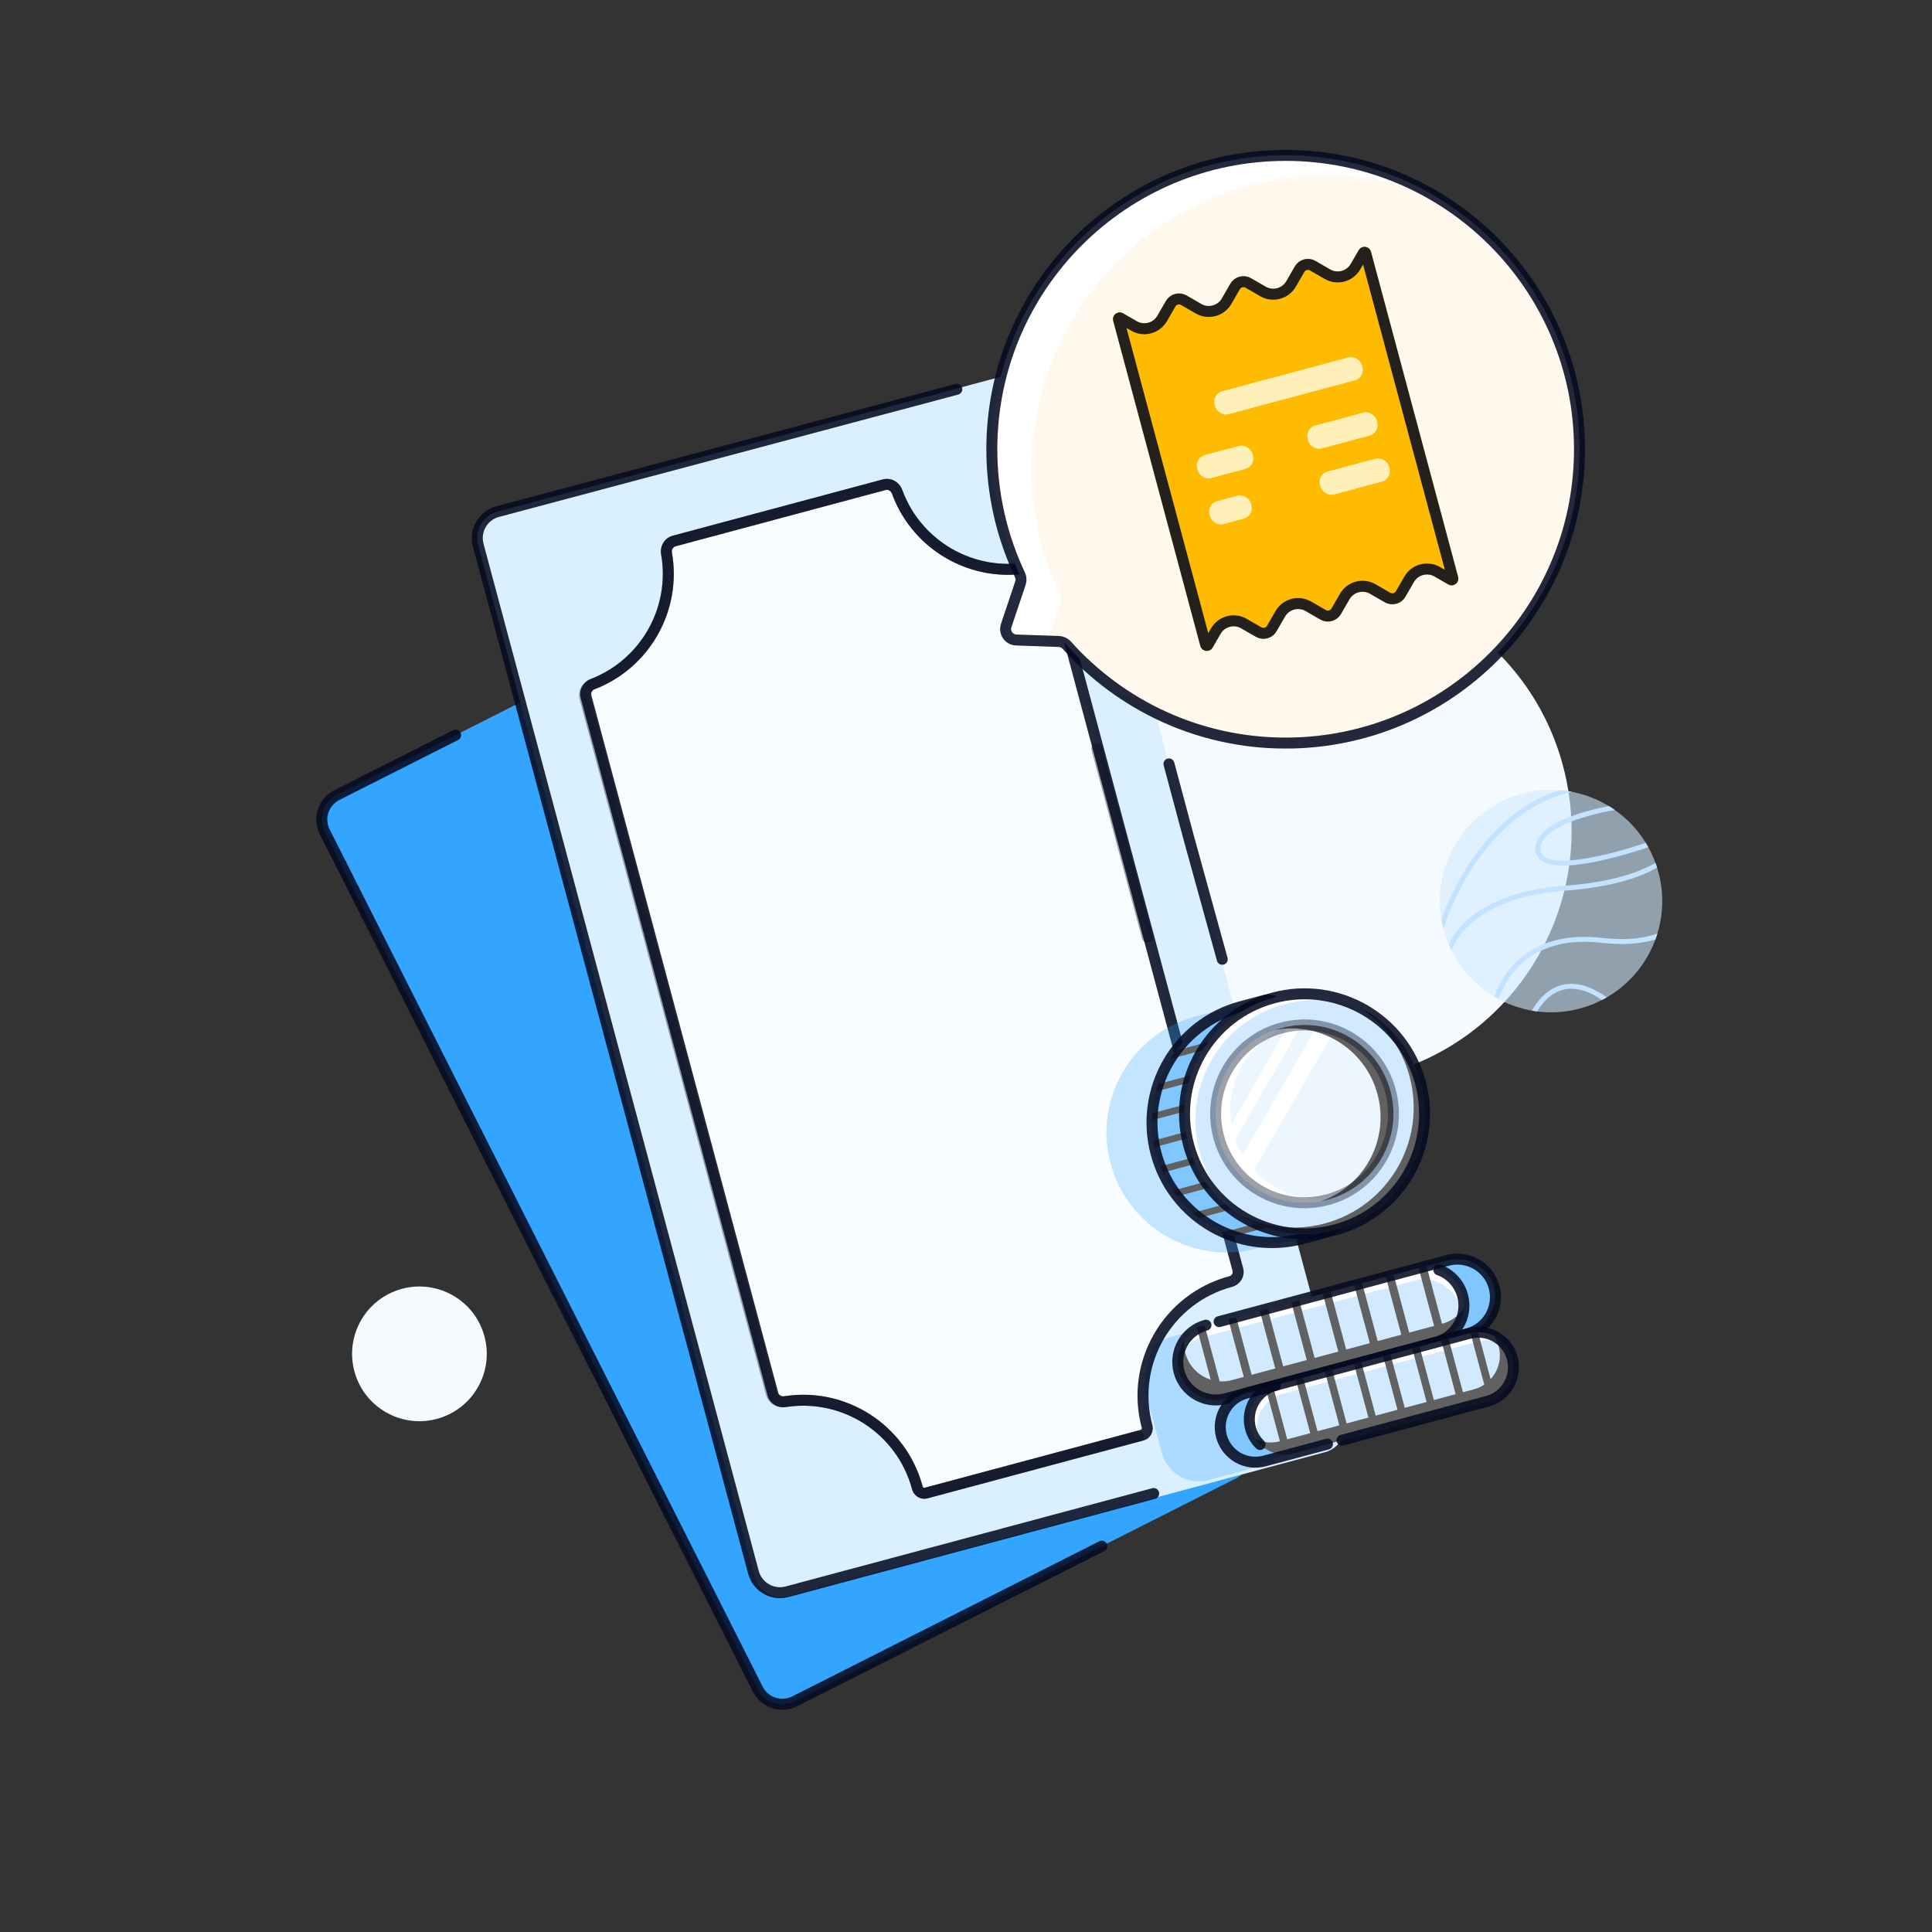 <svg width="176" height="176" viewBox="0 0 176 176" fill="none" xmlns="http://www.w3.org/2000/svg">
<rect x="0" y="0" width="176" height="176" fill="#333333" stroke="none"/>
<circle cx="120.214" cy="75.683" r="22.948" transform="rotate(-15 120.214 75.683)" fill="#F5FAFF"/>
<circle cx="38.209" cy="123.332" r="6.134" transform="rotate(-15 38.209 123.332)" fill="#F5FAFF"/>
<path opacity="0.6" d="M150.814 78.623C152.728 83.881 150.019 89.695 144.764 91.608C139.509 93.521 133.697 90.808 131.783 85.549C129.869 80.29 132.577 74.477 137.832 72.564C143.088 70.651 148.9 73.364 150.814 78.623Z" fill="#D1EAFF"/>
<path d="M150.956 79.039C150.911 78.9 150.864 78.761 150.814 78.622C150.812 78.617 150.809 78.611 150.807 78.605C149.197 79.546 146.593 80.39 142.53 80.689C135.973 81.172 133.034 83.812 131.976 86.04C132.055 86.228 132.14 86.413 132.229 86.594C133.05 84.486 135.746 81.64 142.563 81.138C146.605 80.841 149.263 80.007 150.956 79.039Z" fill="#C2E3FF"/>
<path d="M150.984 85.05C149.724 85.495 148.087 85.685 145.978 85.442C142.117 84.996 139.579 86.132 137.985 87.762C137.078 88.69 136.483 89.77 136.123 90.794C136.255 90.871 136.387 90.947 136.522 91.018C136.86 90.029 137.428 88.975 138.307 88.077C139.793 86.557 142.188 85.458 145.926 85.889C147.918 86.119 149.522 85.973 150.805 85.582C150.869 85.407 150.929 85.229 150.984 85.05Z" fill="#C2E3FF"/>
<path d="M146.372 90.859C145.381 90.149 144.482 89.773 143.669 89.66C142.67 89.52 141.822 89.779 141.123 90.264C140.471 90.717 139.951 91.365 139.551 92.067C139.71 92.095 139.869 92.12 140.03 92.14C140.389 91.546 140.838 91.011 141.38 90.634C141.994 90.208 142.73 89.983 143.607 90.106C144.284 90.2 145.057 90.503 145.93 91.099C146.08 91.022 146.227 90.942 146.372 90.859Z" fill="#C2E3FF"/>
<path d="M149.925 76.779C150.005 76.909 150.082 77.041 150.157 77.176C148.469 77.751 146.247 78.388 144.316 78.683C143.202 78.854 142.164 78.914 141.377 78.771C140.983 78.7 140.634 78.574 140.369 78.371C140.098 78.163 139.924 77.878 139.88 77.517C139.794 76.822 140.131 76.225 140.67 75.734C141.208 75.243 141.971 74.832 142.811 74.492C143.997 74.011 145.37 73.66 146.561 73.431C146.747 73.544 146.93 73.663 147.109 73.789C145.843 74.007 144.289 74.379 142.98 74.909C142.161 75.241 141.454 75.628 140.973 76.066C140.495 76.503 140.265 76.965 140.326 77.463C140.355 77.698 140.463 77.875 140.643 78.014C140.83 78.157 141.102 78.263 141.457 78.328C142.17 78.457 143.148 78.406 144.248 78.238C146.112 77.953 148.265 77.341 149.925 76.779Z" fill="#C2E3FF"/>
<path d="M142.048 71.979C142.435 72.008 142.82 72.06 143.199 72.133C140.222 72.802 137.824 74.545 135.963 76.643C133.662 79.237 132.196 82.362 131.494 84.622C131.419 84.333 131.357 84.044 131.308 83.754C132.096 81.532 133.516 78.723 135.627 76.344C137.312 74.444 139.443 72.812 142.048 71.979Z" fill="#C2E3FF"/>
<path d="M30.691 72.427L70.825 52.154C72.169 51.474 73.804 52.124 74.341 53.532C79.62 67.377 94.366 100.344 113.592 131.097C114.375 132.35 113.919 134.008 112.601 134.674L72.394 154.984C71.162 155.607 69.658 155.113 69.036 153.88L29.586 75.786C28.964 74.553 29.458 73.049 30.691 72.427Z" fill="#33A5FF"/>
<path d="M41.506 66.964L30.691 72.428C29.458 73.05 28.964 74.554 29.586 75.786L69.035 153.881C69.658 155.113 71.162 155.608 72.394 154.985L100.374 140.851" stroke="#040A1F" stroke-opacity="0.87" stroke-linecap="round" stroke-linejoin="round"/>
<path d="M45.333 46.605L94.231 33.502C95.564 33.145 96.935 33.937 97.293 35.27L122.469 129.231C122.826 130.564 122.035 131.935 120.701 132.292L71.803 145.395C70.469 145.752 69.099 144.961 68.741 143.627L43.565 49.667C43.207 48.333 43.999 46.962 45.333 46.605Z" fill="#DBF0FF"/>
<path opacity="0.27" d="M104.151 126.077L105.834 132.355C106.334 134.222 108.253 135.33 110.12 134.83L116.157 133.212L112.663 120.172L106.626 121.79C104.759 122.29 103.651 124.209 104.151 126.077Z" fill="#33A5FF"/>
<path d="M105.099 136.055L71.699 145.004C70.365 145.362 68.994 144.57 68.637 143.237L43.565 49.666C43.207 48.333 43.997 46.962 45.331 46.606C57.453 43.365 76.56 38.301 87.162 35.461M111.344 87.389L108.296 76.337L106.489 69.59" stroke="#040A1F" stroke-opacity="0.87" stroke-linecap="round" stroke-linejoin="round"/>
<path fill-rule="evenodd" clip-rule="evenodd" d="M60.717 50.411C60.629 49.916 60.914 49.417 61.4 49.287L80.564 44.152C81.05 44.021 81.546 44.311 81.718 44.784C83.604 49.978 89.184 52.954 94.62 51.497C95.1 51.369 95.611 51.633 95.739 52.112L98.58 62.716L99.462 66.007L112.766 115.656C112.894 116.135 112.584 116.619 112.104 116.748C106.361 118.287 102.953 124.19 104.492 129.933C104.585 130.281 104.389 130.647 104.042 130.74L84.363 136.013C84.015 136.106 83.662 135.887 83.569 135.539C82.132 130.173 76.884 126.846 71.517 127.686C71.028 127.763 70.541 127.479 70.413 127L53.388 63.464C53.26 62.985 53.539 62.495 54.002 62.317C58.78 60.473 61.614 55.474 60.717 50.411Z" fill="#FAFDFF"/>
<path d="M94.491 51.014C94.758 50.943 95.032 51.101 95.103 51.368C95.175 51.634 95.016 51.909 94.75 51.98L94.491 51.014ZM98.58 62.716L99.063 62.586L98.58 62.716ZM99.462 66.007L99.945 65.877L99.462 66.007ZM54.002 62.317L54.182 62.784L54.002 62.317ZM84.363 136.013L84.492 136.496L84.363 136.013ZM104.042 130.74L103.912 130.257L104.042 130.74ZM71.517 127.686L71.595 128.18L71.517 127.686ZM61.4 49.287L61.27 48.804L61.4 49.287ZM60.717 50.411L60.225 50.499L60.717 50.411ZM80.564 44.152L80.694 44.635L80.564 44.152ZM81.718 44.784L81.248 44.955L81.718 44.784ZM80.694 44.635L61.529 49.77L61.27 48.804L80.435 43.669L80.694 44.635ZM94.75 51.98C89.06 53.505 83.222 50.39 81.248 44.955L82.188 44.614C83.986 49.565 89.307 52.403 94.491 51.014L94.75 51.98ZM98.097 62.845L95.256 52.242L96.222 51.983L99.063 62.586L98.097 62.845ZM98.979 66.136L98.097 62.845L99.063 62.586L99.945 65.877L98.979 66.136ZM112.283 115.785L98.979 66.136L99.945 65.877L113.248 115.526L112.283 115.785ZM112.234 117.231C106.757 118.698 103.507 124.327 104.975 129.804L104.009 130.063C102.398 124.053 105.965 117.875 111.975 116.265L112.234 117.231ZM84.233 135.53L103.912 130.257L104.171 131.223L84.492 136.496L84.233 135.53ZM71.44 127.192C77.057 126.313 82.548 129.795 84.052 135.41L83.086 135.668C81.715 130.552 76.712 127.379 71.595 128.18L71.44 127.192ZM53.871 63.335L70.896 126.871L69.93 127.129L52.905 63.593L53.871 63.335ZM61.209 50.324C62.148 55.623 59.183 60.854 54.182 62.784L53.822 61.851C58.377 60.093 61.08 55.325 60.225 50.499L61.209 50.324ZM52.905 63.593C52.704 62.843 53.146 62.111 53.822 61.851L54.182 62.784C53.933 62.88 53.816 63.128 53.871 63.335L52.905 63.593ZM84.492 136.496C83.859 136.666 83.246 136.264 83.086 135.668L84.052 135.41C84.079 135.51 84.171 135.547 84.233 135.53L84.492 136.496ZM104.975 129.804C105.134 130.399 104.804 131.054 104.171 131.223L103.912 130.257C103.974 130.241 104.035 130.162 104.009 130.063L104.975 129.804ZM94.491 51.014C95.21 50.821 96.015 51.211 96.222 51.983L95.256 52.242C95.206 52.055 94.989 51.916 94.75 51.98L94.491 51.014ZM113.248 115.526C113.455 116.298 112.953 117.038 112.234 117.231L111.975 116.265C112.214 116.201 112.333 115.972 112.283 115.785L113.248 115.526ZM71.595 128.18C70.879 128.293 70.131 127.879 69.93 127.129L70.896 126.871C70.951 127.078 71.177 127.234 71.44 127.192L71.595 128.18ZM61.529 49.77C61.319 49.826 61.162 50.058 61.209 50.324L60.225 50.499C60.096 49.774 60.509 49.008 61.27 48.804L61.529 49.77ZM80.435 43.669C81.197 43.465 81.937 43.922 82.188 44.614L81.248 44.955C81.156 44.7 80.904 44.578 80.694 44.635L80.435 43.669Z" fill="#040A1F" fill-opacity="0.87"/>
<path opacity="0.27" d="M114.764 91.029L120.422 112.148L114.561 113.718C108.729 115.281 102.735 111.82 101.172 105.988C99.609 100.157 103.07 94.162 108.902 92.6L114.764 91.029Z" fill="#33A5FF"/>
<path d="M103.725 130.825L84.363 136.013C84.015 136.106 83.662 135.887 83.569 135.539C82.126 130.154 76.847 126.822 71.46 127.696C70.933 127.781 70.407 127.478 70.269 126.963L53.282 63.568C53.145 63.053 53.449 62.527 53.947 62.338C58.74 60.519 61.595 55.533 60.727 50.471C60.637 49.942 60.94 49.41 61.458 49.271L80.506 44.167C81.024 44.028 81.553 44.338 81.739 44.841C83.644 49.999 89.204 52.949 94.62 51.497C95.034 51.386 95.473 51.617 95.584 52.031M104.514 85.358L99.915 68.197" stroke="#040A1F" stroke-opacity="0.38" stroke-linecap="round" stroke-linejoin="round"/>
<circle cx="118.107" cy="98.731" r="8.098" transform="rotate(-15 118.107 98.731)" fill="#F5F5F5"/>
<path d="M121.512 109.74C121.834 110.941 121.121 112.174 119.921 112.496L118.707 112.821C112.876 114.384 106.881 110.923 105.319 105.091C103.756 99.26 107.217 93.265 113.049 91.703L114.262 91.377C115.463 91.056 116.696 91.768 117.018 92.968L121.512 109.74Z" fill="#008FFF"/>
<path d="M121.512 109.74C121.834 110.941 121.121 112.174 119.921 112.496L118.707 112.821C112.876 114.384 106.881 110.923 105.319 105.091C103.756 99.26 107.217 93.265 113.049 91.703L114.262 91.377C115.463 91.056 116.696 91.768 117.018 92.968L121.512 109.74Z" fill="#80C6FF"/>
<g style="mix-blend-mode:overlay">
<path fill-rule="evenodd" clip-rule="evenodd" d="M106.608 96.467C106.773 96.203 106.949 95.946 107.136 95.697L110.356 94.834L110.513 95.421L106.608 96.467ZM105.316 99.433C105.378 99.202 105.448 98.974 105.524 98.749L109.447 97.698L109.604 98.284L105.316 99.433ZM104.945 102.048C104.949 101.834 104.959 101.622 104.976 101.411L109.293 100.254L109.45 100.84L104.945 102.048ZM105.177 104.5C105.135 104.3 105.099 104.1 105.068 103.901L109.531 102.705L109.688 103.292L105.177 104.5ZM105.936 106.812C105.851 106.627 105.772 106.439 105.697 106.247L109.769 105.156L109.926 105.743L105.936 106.812ZM107.247 108.976C107.114 108.805 106.985 108.63 106.862 108.45L110.788 107.398L110.945 107.985L107.247 108.976ZM109.248 110.954C109.049 110.803 108.856 110.646 108.668 110.481L112.59 109.43L112.747 110.017L109.248 110.954ZM112.397 112.626C112.072 112.517 111.753 112.392 111.441 112.253L115.175 111.253L115.332 111.839L112.397 112.626Z" fill="#616161"/>
</g>
<path d="M121.754 110.646C121.942 111.346 121.526 112.066 120.826 112.254L118.707 112.821C112.876 114.384 106.881 110.923 105.319 105.091C103.756 99.26 107.217 93.265 113.049 91.703L115.167 91.135C115.868 90.947 116.588 91.363 116.775 92.063L121.754 110.646Z" stroke="#040A1F" stroke-opacity="0.87" stroke-linecap="round" stroke-linejoin="round"/>
<circle cx="118.84" cy="101.468" r="10.932" transform="rotate(-15 118.84 101.468)" fill="#66BCFF"/>
<circle cx="118.84" cy="101.468" r="10.932" transform="rotate(-15 118.84 101.468)" fill="#D1EAFF"/>
<path fill-rule="evenodd" clip-rule="evenodd" d="M124.792 92.298C122.469 91.115 119.719 90.754 117.003 91.481C111.171 93.044 107.71 99.038 109.273 104.87C110.001 107.588 111.692 109.791 113.881 111.211C111.216 109.853 109.116 107.414 108.281 104.298C106.718 98.466 110.179 92.472 116.011 90.909C119.125 90.075 122.285 90.672 124.792 92.298Z" fill="white"/>
<g style="mix-blend-mode:overlay">
<path fill-rule="evenodd" clip-rule="evenodd" d="M120.678 111.455C126.51 109.892 129.971 103.898 128.408 98.066C127.68 95.349 125.99 93.147 123.803 91.727C126.466 93.085 128.565 95.524 129.4 98.639C130.963 104.47 127.502 110.465 121.67 112.027C118.555 112.862 115.394 112.263 112.887 110.636C115.209 111.82 117.962 112.183 120.678 111.455Z" fill="#616161"/>
</g>
<circle cx="118.841" cy="101.468" r="8.098" transform="rotate(-15 118.841 101.468)" fill="#EBF6FF"/>
<path fill-rule="evenodd" clip-rule="evenodd" d="M117.425 93.495C113.508 94.907 111.261 99.11 112.359 103.206C113.455 107.299 117.5 109.815 121.596 109.083C121.381 109.161 121.161 109.23 120.937 109.29C116.617 110.447 112.177 107.884 111.019 103.564C109.862 99.244 112.425 94.804 116.745 93.646C116.972 93.586 117.198 93.535 117.425 93.495Z" fill="white"/>
<path fill-rule="evenodd" clip-rule="evenodd" d="M113.616 107.655C113.2 107.305 112.817 106.911 112.477 106.479L119.998 93.452C120.543 93.531 121.075 93.665 121.586 93.85L113.616 107.655ZM118.555 93.374L111.688 105.268C111.496 104.905 111.329 104.523 111.191 104.125L117.317 93.515C117.731 93.435 118.145 93.389 118.555 93.374Z" fill="white"/>
<g style="mix-blend-mode:overlay">
<path fill-rule="evenodd" clip-rule="evenodd" d="M120.343 109.426C124.309 108.042 126.594 103.81 125.489 99.687C124.385 95.565 120.291 93.042 116.165 93.825C116.354 93.759 116.548 93.7 116.745 93.647C121.065 92.489 125.505 95.053 126.662 99.373C127.82 103.692 125.256 108.133 120.936 109.29C120.739 109.343 120.541 109.388 120.343 109.426Z" fill="#616161"/>
</g>
<circle cx="118.841" cy="101.468" r="8.098" transform="rotate(-15 118.841 101.468)" stroke="#040A1F" stroke-opacity="0.38" stroke-linecap="round" stroke-linejoin="round"/>
<circle cx="118.84" cy="101.468" r="10.932" transform="rotate(-15 118.84 101.468)" stroke="#040A1F" stroke-opacity="0.87" stroke-linecap="round" stroke-linejoin="round"/>
<rect width="26.744" height="6.934" rx="3.467" transform="matrix(-0.966 0.259 0.259 0.966 135.215 113.924)" fill="#80C6FF"/>
<rect width="26.744" height="6.934" rx="3.467" transform="matrix(-0.966 0.259 0.259 0.966 132.345 114.693)" fill="#D1EAFF"/>
<path fill-rule="evenodd" clip-rule="evenodd" d="M128.996 115.59C130.845 115.095 132.746 116.192 133.242 118.042C133.438 118.771 133.385 119.509 133.136 120.165C133.15 119.824 133.113 119.474 133.02 119.126C132.525 117.277 130.624 116.179 128.774 116.675L109.639 121.802C108.519 122.102 107.675 122.917 107.293 123.924C107.353 122.449 108.359 121.12 109.861 120.717L128.996 115.59Z" fill="white"/>
<g style="mix-blend-mode:overlay">
<path fill-rule="evenodd" clip-rule="evenodd" d="M119.044 123.896L117.634 118.634L118.352 118.442L119.762 123.704L121.915 123.127L120.505 117.865L121.222 117.672L122.632 122.935L124.785 122.358L123.375 117.096L124.093 116.903L125.503 122.166L127.655 121.589L126.245 116.327L126.963 116.134L128.373 121.397L130.645 120.788L129.235 115.525L129.953 115.333L131.363 120.595C132.212 120.368 132.903 119.844 133.354 119.164C133.26 120.606 132.264 121.892 130.79 122.287L111.655 127.414C109.806 127.91 107.905 126.812 107.409 124.963C107.141 123.963 107.339 122.948 107.87 122.148C107.846 122.517 107.88 122.895 107.981 123.271C108.3 124.461 109.2 125.34 110.294 125.683L109.024 120.941L109.741 120.749L111.104 125.835C111.472 125.859 111.851 125.824 112.227 125.723L113.304 125.434L111.894 120.172L112.611 119.98L114.021 125.242L116.174 124.665L114.764 119.403L115.482 119.211L116.892 124.473L119.044 123.896Z" fill="#616161"/>
</g>
<path d="M109.861 120.717C108.011 121.213 106.914 123.114 107.409 124.963C107.905 126.813 109.806 127.91 111.655 127.415L130.791 122.287C132.64 121.792 133.738 119.891 133.242 118.042C132.937 116.904 132.1 116.05 131.07 115.678" stroke="#040A1F" stroke-opacity="0.87" stroke-linecap="round" stroke-linejoin="round"/>
<path d="M111.057 120.397L131.866 114.821C133.716 114.325 135.617 115.423 136.112 117.272V117.272C136.608 119.122 135.51 121.023 133.661 121.518L130.312 122.415" stroke="#040A1F" stroke-opacity="0.87" stroke-linecap="round" stroke-linejoin="round"/>
<rect x="110.44" y="127.74" width="24.687" height="6.4" rx="3.2" transform="rotate(-15 110.44 127.74)" fill="#80C6FF"/>
<rect x="113.09" y="127.03" width="24.687" height="6.4" rx="3.2" transform="rotate(-15 113.09 127.03)" fill="#66BCFF"/>
<rect x="113.09" y="127.03" width="24.687" height="6.4" rx="3.2" transform="rotate(-15 113.09 127.03)" fill="#D1EAFF"/>
<path fill-rule="evenodd" clip-rule="evenodd" d="M116.181 126.202C114.474 126.659 113.461 128.414 113.918 130.121C114.099 130.795 114.481 131.361 114.983 131.771C114.814 131.504 114.682 131.207 114.596 130.886C114.139 129.179 115.152 127.424 116.859 126.967L134.523 122.234C135.556 121.957 136.607 122.219 137.377 122.848C136.648 121.696 135.23 121.098 133.844 121.469L116.181 126.202Z" fill="white"/>
<g style="mix-blend-mode:overlay">
<path fill-rule="evenodd" clip-rule="evenodd" d="M122.672 129.669L121.37 124.811L120.708 124.989L122.009 129.846L120.022 130.379L118.721 125.521L118.058 125.698L119.36 130.556L117.262 131.118L115.961 126.26L115.298 126.438L116.6 131.296L116.6 131.296C115.816 131.506 115.022 131.406 114.348 131.071C115.089 132.18 116.478 132.748 117.838 132.384L135.501 127.651C137.209 127.193 138.222 125.439 137.764 123.732C137.517 122.808 136.89 122.088 136.097 121.694C136.286 121.977 136.433 122.296 136.526 122.643C136.82 123.741 136.506 124.859 135.79 125.638L134.618 121.261L133.955 121.439L135.213 126.133C134.93 126.323 134.611 126.47 134.263 126.563L133.27 126.829L131.968 121.971L131.306 122.149L132.607 127.006L130.62 127.539L129.319 122.681L128.656 122.859L129.958 127.716L127.97 128.249L126.669 123.391L126.007 123.569L127.308 128.426L125.321 128.959L124.02 124.101L123.357 124.279L124.659 129.136L122.672 129.669Z" fill="#616161"/>
</g>
<path d="M122.253 131.201L135.501 127.651C137.208 127.194 138.221 125.439 137.764 123.732C137.306 122.025 135.551 121.011 133.844 121.469L116.181 126.202C114.474 126.659 113.461 128.414 113.918 130.121C114.074 130.704 114.382 131.206 114.787 131.596" stroke="#040A1F" stroke-opacity="0.87" stroke-linecap="round" stroke-linejoin="round"/>
<path d="M116.181 126.202L113.532 126.912C111.824 127.369 110.811 129.124 111.269 130.831V130.831C111.726 132.538 113.481 133.552 115.188 133.094L120.929 131.556" stroke="#040A1F" stroke-opacity="0.87" stroke-linecap="round" stroke-linejoin="round"/>
<path d="M117.12 14.157C102.337 14.157 90.353 26.142 90.353 40.925C90.353 45.167 91.345 49.169 93.091 52.729L91.662 56.985C91.449 57.618 91.906 58.279 92.574 58.302L96.901 58.456C101.806 64.112 109.047 67.692 117.12 67.692C131.903 67.692 143.888 55.708 143.888 40.925C143.888 26.142 131.903 14.157 117.12 14.157Z" fill="#FFF9ED"/>
<path d="M95.417 58.405L96.711 54.544C94.956 50.984 93.973 46.982 93.973 42.74C93.973 27.957 105.958 15.972 120.741 15.972C124.321 15.972 127.741 16.684 130.86 17.958C126.838 15.551 122.145 14.157 117.12 14.157C102.337 14.157 90.353 26.142 90.353 40.925C90.353 45.167 91.345 49.169 93.091 52.729L91.661 56.985C91.449 57.619 91.905 58.279 92.573 58.303L95.417 58.405Z" fill="white"/>
<path d="M117.12 14.157C102.337 14.157 90.353 26.142 90.353 40.925C90.353 45.02 91.278 48.892 92.912 52.359C93.025 52.597 93.043 52.869 92.96 53.118L91.662 56.985C91.449 57.618 91.906 58.279 92.574 58.302L96.466 58.44C96.744 58.45 97.004 58.575 97.189 58.782C102.087 64.249 109.203 67.692 117.12 67.692C131.903 67.692 143.888 55.708 143.888 40.925C143.888 26.142 131.903 14.157 117.12 14.157Z" stroke="#040A1F" stroke-opacity="0.87" stroke-linecap="round" stroke-linejoin="round"/>
<path d="M101.41 29.227C101.269 28.701 101.834 28.267 102.306 28.539L103.559 29.263C104.217 29.643 105.058 29.417 105.438 28.759L106.211 27.419C106.591 26.762 107.432 26.536 108.09 26.916L109.43 27.69C110.088 28.069 110.929 27.844 111.309 27.186L112.082 25.846C112.462 25.189 113.303 24.963 113.961 25.343L115.301 26.116C115.959 26.496 116.8 26.271 117.18 25.613L117.953 24.273C118.333 23.615 119.174 23.39 119.832 23.77L121.172 24.543C121.83 24.923 122.671 24.698 123.051 24.04L123.774 22.787C124.047 22.315 124.753 22.408 124.894 22.934L132.831 52.555C132.972 53.081 132.406 53.515 131.935 53.242L130.682 52.519C130.024 52.139 129.183 52.364 128.803 53.022L128.029 54.362C127.65 55.02 126.808 55.245 126.151 54.866L124.811 54.092C124.153 53.712 123.312 53.938 122.932 54.596L122.158 55.935C121.779 56.593 120.937 56.819 120.28 56.439L118.94 55.665C118.282 55.285 117.441 55.511 117.061 56.169L116.287 57.509C115.907 58.166 115.066 58.392 114.408 58.012L113.069 57.238C112.411 56.859 111.57 57.084 111.19 57.742L110.466 58.995C110.194 59.466 109.487 59.373 109.347 58.847L101.41 29.227Z" fill="#FFBB00"/>
<path d="M101.893 29.098C101.885 29.067 101.888 29.047 101.893 29.032C101.9 29.014 101.913 28.996 101.932 28.98C101.952 28.965 101.974 28.958 101.992 28.956C102.008 28.954 102.028 28.956 102.056 28.972L103.309 29.696C104.206 30.214 105.353 29.906 105.871 29.009L106.644 27.669C106.886 27.251 107.421 27.107 107.84 27.349L109.18 28.123C110.077 28.64 111.224 28.333 111.742 27.436L112.515 26.096C112.757 25.678 113.292 25.534 113.711 25.776L115.051 26.549C115.948 27.067 117.095 26.76 117.613 25.863L118.386 24.523C118.628 24.105 119.164 23.961 119.582 24.203L120.922 24.976C121.819 25.494 122.966 25.187 123.484 24.29L124.207 23.037C124.223 23.009 124.24 22.997 124.254 22.991C124.271 22.983 124.293 22.979 124.318 22.982C124.343 22.985 124.364 22.995 124.378 23.007C124.39 23.017 124.403 23.033 124.411 23.064L132.348 52.684C132.356 52.715 132.353 52.735 132.347 52.75C132.341 52.767 132.328 52.786 132.308 52.801C132.288 52.816 132.267 52.824 132.249 52.826C132.233 52.827 132.212 52.825 132.185 52.809L130.932 52.086C130.035 51.568 128.888 51.875 128.37 52.772L127.596 54.112C127.355 54.531 126.819 54.674 126.401 54.433L125.061 53.659C124.164 53.141 123.017 53.449 122.499 54.346L121.725 55.685C121.484 56.104 120.948 56.248 120.53 56.006L119.19 55.232C118.293 54.714 117.146 55.022 116.628 55.919L115.854 57.259C115.613 57.677 115.077 57.821 114.658 57.579L113.319 56.805C112.422 56.288 111.275 56.595 110.757 57.492L110.033 58.745C110.017 58.772 110.001 58.784 109.986 58.791C109.97 58.799 109.947 58.803 109.922 58.8C109.898 58.796 109.877 58.786 109.863 58.775C109.851 58.765 109.838 58.749 109.83 58.718L101.893 29.098Z" stroke="#040A1F" stroke-opacity="0.87"/>
<rect x="110.387" y="35.894" width="13.893" height="2.171" rx="0.991" transform="rotate(-15 110.387 35.894)" fill="#FFEFB9"/>
<rect x="118.865" y="39.016" width="6.512" height="2.171" rx="0.991" transform="rotate(-15 118.865 39.016)" fill="#FFEFB9"/>
<rect x="119.989" y="43.209" width="6.512" height="2.171" rx="0.991" transform="rotate(-15 119.989 43.209)" fill="#FFEFB9"/>
<rect x="108.8" y="41.713" width="5.21" height="2.171" rx="0.991" transform="rotate(-15 108.8 41.713)" fill="#FFEFB9"/>
<rect x="109.924" y="45.906" width="3.907" height="2.171" rx="0.991" transform="rotate(-15 109.924 45.906)" fill="#FFEFB9"/>
</svg>
